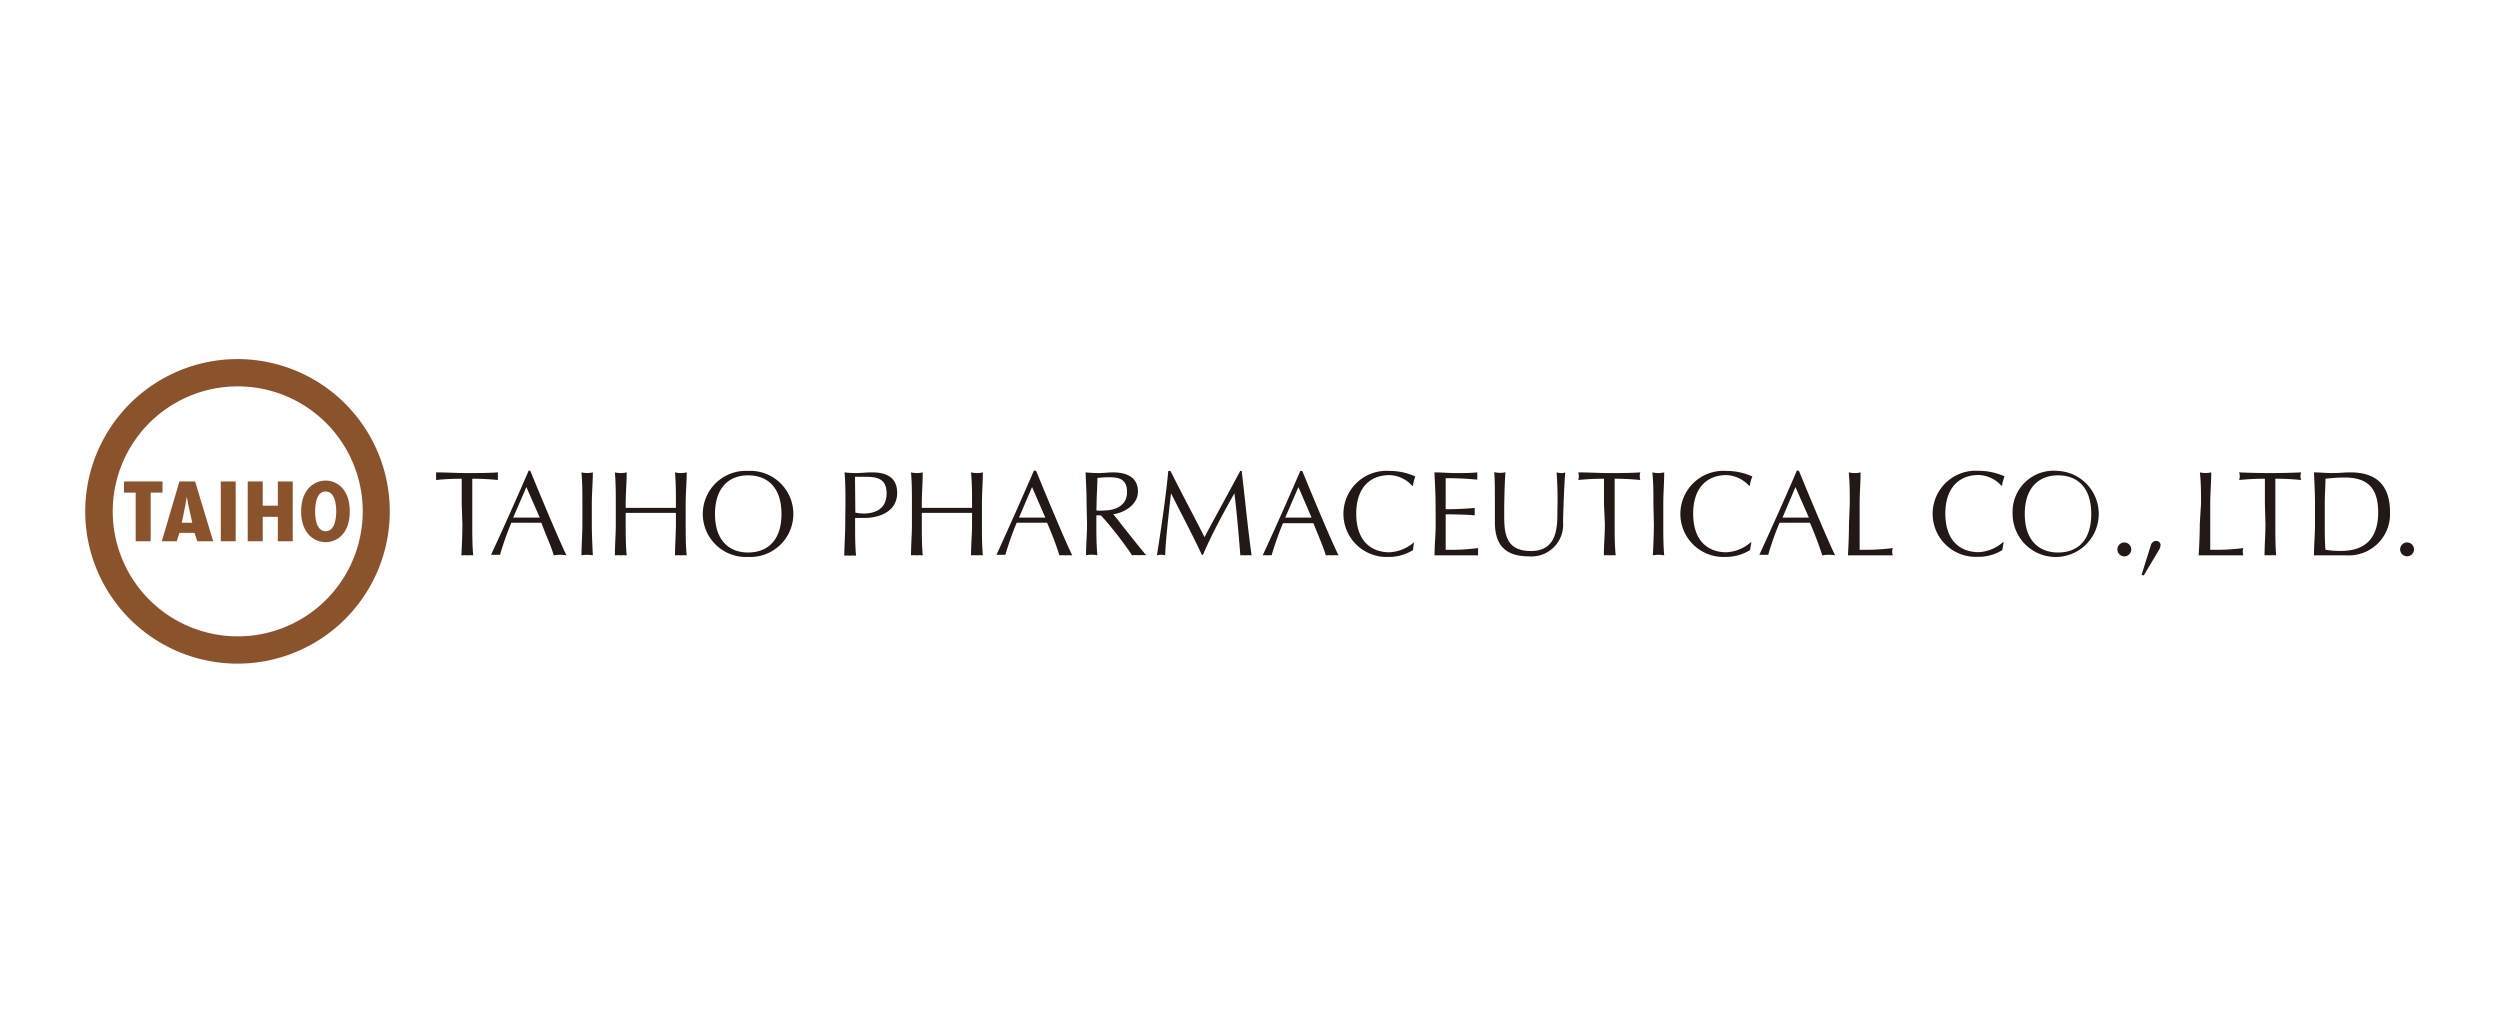 <svg xmlns="http://www.w3.org/2000/svg" viewBox="0 0 220 90"><defs><style>.cls-1{fill:#fff;}.cls-2{fill:#8a532c;}.cls-3{fill:#221815;}</style></defs><g id="レイヤー_2" data-name="レイヤー 2"><g id="レイヤー_1-2" data-name="レイヤー 1"><rect class="cls-1" width="220" height="90"/><path class="cls-2" d="M7.5,45A13.4,13.4,0,1,0,20.9,31.6,13.41,13.41,0,0,0,7.5,45m2.42,0a11,11,0,1,1,11,11,11,11,0,0,1-11-11"/><polygon class="cls-2" points="14.3 42.37 14.3 43.35 13.26 43.35 13.26 47.63 11.94 47.63 11.94 43.35 10.91 43.35 10.91 42.37 14.3 42.37"/><path class="cls-2" d="M17.17,42.37l1.59,5.26h-1.4l-.24-.74H15.79l-.24.74H14.24l1.55-5.26Zm-.58,2.15-.15-.8h0l-.14.8L16,46h.92Z"/><rect class="cls-2" x="19.43" y="42.37" width="1.31" height="5.26"/><polygon class="cls-2" points="23.12 42.37 23.12 44.5 24.45 44.5 24.45 42.37 25.76 42.37 25.76 47.63 24.45 47.63 24.45 45.48 23.12 45.48 23.12 47.63 21.8 47.63 21.8 42.37 23.12 42.37"/><path class="cls-2" d="M30.78,45c0,2-1.16,2.71-2.12,2.71S26.5,47,26.5,45s1.21-2.71,2.16-2.71S30.78,43,30.78,45m-2.12,1.75c.87,0,.93-1.33.93-1.75s-.06-1.75-.93-1.75-.93,1.28-.93,1.75.06,1.75.93,1.75"/><path class="cls-3" d="M40.63,44.31c0-.73,0-1.45,0-2.18a22.07,22.07,0,0,0-2.26.11,1.21,1.21,0,0,0,0-.34,1.39,1.39,0,0,0,0-.33c.91,0,1.81.06,2.72.06s1.82,0,2.73-.06a1.41,1.41,0,0,0,0,.35,1.19,1.19,0,0,0,0,.32,22.21,22.21,0,0,0-2.26-.11c0,.73,0,1.45,0,2.18v1.82c0,.91,0,1.83.08,2.74a3.15,3.15,0,0,0-.52,0,3.26,3.26,0,0,0-.52,0c.05-.91.09-1.83.09-2.74Z"/><path class="cls-3" d="M46.67,41.44c1,2.45,2.62,6.3,3.18,7.43a3.16,3.16,0,0,0-1.12,0C48.53,48.14,48,47,47.64,46c-.45,0-.92,0-1.39,0S45.4,46,45,46a26.28,26.28,0,0,0-1,2.83,1.74,1.74,0,0,0-.39,0,2,2,0,0,0-.4,0c1.14-2.47,2.24-4.93,3.32-7.43Zm-.35,1.42-1.16,2.69,1.15,0,1.19,0Z"/><path class="cls-3" d="M51.25,44.31c0-.91,0-1.83-.08-2.74a2.28,2.28,0,0,0,1,0c0,.91-.09,1.83-.09,2.74v1.82c0,.91.05,1.83.09,2.74a2.73,2.73,0,0,0-1,0c0-.91.08-1.83.08-2.74Z"/><path class="cls-3" d="M59.48,44.31c0-.91,0-1.83-.08-2.74a2.31,2.31,0,0,0,.52.06,2.35,2.35,0,0,0,.51-.06c0,.91-.09,1.83-.09,2.74v1.82c0,.91,0,1.83.09,2.74a3.14,3.14,0,0,0-.51,0,3.05,3.05,0,0,0-.52,0c0-.91.08-1.83.08-2.74v-1l-2.21,0-2.21,0v1c0,.91,0,1.83.09,2.74a3.26,3.26,0,0,0-.52,0,3.15,3.15,0,0,0-.52,0c0-.91.08-1.83.08-2.74V44.31c0-.91,0-1.83-.08-2.74a2.37,2.37,0,0,0,.52.06,2.44,2.44,0,0,0,.52-.06c0,.91-.09,1.83-.09,2.74v.38c.74,0,1.47,0,2.21,0s1.47,0,2.21,0Z"/><path class="cls-3" d="M65.83,41.44a3.79,3.79,0,1,1,0,7.57,3.79,3.79,0,1,1,0-7.57m0,.39c-1.65,0-2.91,1.05-2.91,3.4s1.26,3.39,2.91,3.39,2.94-1,2.94-3.39-1.28-3.4-2.94-3.4"/><path class="cls-3" d="M74.4,44.31c0-.91,0-1.83-.08-2.74a8.72,8.72,0,0,0,1,.06c.34,0,1-.06,1.32-.06.63,0,2.31,0,2.31,1.8s-1.83,2.21-2.85,2.21c-.31,0-.57,0-.85,0v.58c0,.91,0,1.83.08,2.74a3.05,3.05,0,0,0-.52,0,3.14,3.14,0,0,0-.51,0c0-.91.08-1.83.08-2.74Zm.87.8a3.74,3.74,0,0,0,.75.08c.87,0,2-.32,2-1.76,0-1.21-.69-1.47-1.78-1.47h-1Z"/><path class="cls-3" d="M85.54,44.31c0-.91,0-1.83-.09-2.74a2.44,2.44,0,0,0,.52.06,2.37,2.37,0,0,0,.52-.06c0,.91-.08,1.83-.08,2.74v1.82c0,.91,0,1.83.08,2.74a3.15,3.15,0,0,0-.52,0,3.26,3.26,0,0,0-.52,0c0-.91.09-1.83.09-2.74v-1l-2.21,0-2.21,0v1c0,.91,0,1.83.08,2.74a3.05,3.05,0,0,0-.52,0,3.14,3.14,0,0,0-.51,0c0-.91.08-1.83.08-2.74V44.31c0-.91,0-1.83-.08-2.74a2.35,2.35,0,0,0,.51.06,2.31,2.31,0,0,0,.52-.06c0,.91-.08,1.83-.08,2.74v.38c.74,0,1.47,0,2.21,0s1.47,0,2.21,0Z"/><path class="cls-3" d="M91.18,41.44c1,2.45,2.61,6.3,3.18,7.43a3.66,3.66,0,0,0-.57,0,3.75,3.75,0,0,0-.56,0A27.48,27.48,0,0,0,92.14,46c-.45,0-.91,0-1.38,0l-1.29,0a25.88,25.88,0,0,0-1,2.83,2,2,0,0,0-.39,0,1.74,1.74,0,0,0-.39,0c1.12-2.47,2.22-4.93,3.3-7.43Zm-.36,1.42-1.15,2.69,1.15,0,1.17,0Z"/><path class="cls-3" d="M95.62,44.31c0-.91-.05-1.83-.09-2.74q.6.06,1.2.06c.41,0,.81-.06,1.21-.06,1.19,0,2.2.42,2.2,1.68s-1.37,1.91-2.17,2c.52.65,2.29,2.92,2.9,3.61a4.46,4.46,0,0,0-.63,0,4.21,4.21,0,0,0-.62,0,31.87,31.87,0,0,0-2.74-3.51h-.4v.77c0,.91,0,1.83.09,2.74a2.73,2.73,0,0,0-1,0c0-.91.09-1.83.09-2.74Zm.86.61a3.58,3.58,0,0,0,.7,0c.87,0,2-.36,2-1.62S98.29,42,97.57,42a9.35,9.35,0,0,0-1,.06c0,.77-.07,1.53-.07,2.29Z"/><path class="cls-3" d="M103,41.44c1,2,2,3.85,3,5.83.42-.83,2.1-3.87,3.14-5.83h.13c.32,2.71.53,5,.87,7.43a2.81,2.81,0,0,0-.49,0,2.73,2.73,0,0,0-.5,0c-.15-1.89-.3-3.64-.52-5.46h0c-1,1.77-1.94,3.5-2.77,5.41h-.1c-.82-1.76-1.79-3.58-2.71-5.41h0c-.2,1.75-.49,4.27-.51,5.46a1.36,1.36,0,0,0-.73,0c.37-2.34.79-5.19,1-7.43Z"/><path class="cls-3" d="M114.6,41.44c1,2.45,2.62,6.3,3.19,7.43a3.77,3.77,0,0,0-.57,0,3.31,3.31,0,0,0-.55,0c-.21-.73-.72-1.89-1.09-2.83l-1.39,0-1.29,0a28.66,28.66,0,0,0-1,2.83,1.74,1.74,0,0,0-.39,0,1.89,1.89,0,0,0-.39,0c1.14-2.47,2.23-4.93,3.31-7.43Zm-.34,1.42-1.16,2.69,1.15,0,1.17,0Z"/><path class="cls-3" d="M124.34,48.41a4,4,0,0,1-2.19.6,3.79,3.79,0,1,1,.1-7.57,5.49,5.49,0,0,1,2.3.49,3.52,3.52,0,0,0-.21.82l-.07,0a2.78,2.78,0,0,0-2-.94c-1.65,0-2.92,1.05-2.92,3.4s1.27,3.39,2.92,3.39a3.53,3.53,0,0,0,2.16-.88l0,0Z"/><path class="cls-3" d="M126.33,44.3c0-.9-.06-1.83-.1-2.73.63,0,1.26.06,1.9.06s1.25,0,1.88-.06a1.16,1.16,0,0,0,0,.32,1.12,1.12,0,0,0,0,.32,27.42,27.42,0,0,0-2.79-.13c0,.45,0,.81,0,1.33s0,1.13,0,1.4c1.24,0,1.94-.06,2.56-.11a1.88,1.88,0,0,0,0,.33,1.72,1.72,0,0,0,0,.32c-.73-.07-2.06-.09-2.56-.09,0,.25,0,.51,0,1.53,0,.8,0,1.32,0,1.59a18.79,18.79,0,0,0,2.85-.15c0,.1,0,.24,0,.33s0,.21,0,.31c-.62,0-1.26,0-1.9,0s-1.29,0-1.93,0c0-.92.1-1.84.1-2.75Z"/><path class="cls-3" d="M137,41.57a1.49,1.49,0,0,0,.43.06.75.75,0,0,0,.31-.06c-.08,1-.16,2.85-.19,4.39a2.79,2.79,0,0,1-3,3c-2.09,0-3-1-3-3,0-.65,0-1.14,0-1.67,0-1.16,0-2.12-.06-2.74a2.51,2.51,0,0,0,.55.06,1.51,1.51,0,0,0,.44-.06c-.05.63-.11,2.07-.11,3.63s0,3.31,2.35,3.31,2.33-2.17,2.33-3.5a34.09,34.09,0,0,0-.07-3.44"/><path class="cls-3" d="M141.15,44.31c0-.73,0-1.45,0-2.18a22.07,22.07,0,0,0-2.26.11,1.74,1.74,0,0,0,.05-.34,2.21,2.21,0,0,0-.05-.33c.91,0,1.82.06,2.72.06s1.82,0,2.74-.06a1.06,1.06,0,0,0-.05.35.89.89,0,0,0,.05.32,22.36,22.36,0,0,0-2.26-.11c0,.73,0,1.45,0,2.18v1.82c0,.91,0,1.83.09,2.74a3.17,3.17,0,0,0-.53,0,3,3,0,0,0-.51,0c0-.91.09-1.83.09-2.74Z"/><path class="cls-3" d="M145.5,44.31c0-.91,0-1.83-.09-2.74a2.46,2.46,0,0,0,.53.06,2.43,2.43,0,0,0,.51-.06c0,.91-.08,1.83-.08,2.74v1.82c0,.91,0,1.83.08,2.74a2.73,2.73,0,0,0-1,0c.05-.91.09-1.83.09-2.74Z"/><path class="cls-3" d="M154,48.41a4.08,4.08,0,0,1-2.2.6,3.79,3.79,0,1,1,.1-7.57,5.61,5.61,0,0,1,2.31.49,3.11,3.11,0,0,0-.23.82l-.06,0a2.82,2.82,0,0,0-2-.94c-1.65,0-2.92,1.05-2.92,3.4s1.27,3.39,2.92,3.39a3.53,3.53,0,0,0,2.15-.88l.05,0Z"/><path class="cls-3" d="M158.31,41.44c1,2.45,2.62,6.3,3.18,7.43a3.22,3.22,0,0,0-1.13,0A30,30,0,0,0,159.27,46c-.45,0-.91,0-1.38,0l-1.29,0a26.28,26.28,0,0,0-1,2.83,1.81,1.81,0,0,0-.38,0,1.9,1.9,0,0,0-.4,0c1.13-2.47,2.24-4.93,3.31-7.43ZM158,42.86l-1.14,2.69,1.14,0,1.18,0Z"/><path class="cls-3" d="M162.78,44.31c0-.91,0-1.83-.09-2.74a2.46,2.46,0,0,0,.53.06,2.35,2.35,0,0,0,.51-.06c0,.91-.08,1.83-.08,2.74,0,1.78,0,3,0,4.07a19.31,19.31,0,0,0,2.91-.15,2,2,0,0,0-.05.33,1.67,1.67,0,0,0,.05.31c-.64,0-1.29,0-1.94,0s-1.3,0-2,0c.05-.91.09-1.83.09-2.74Z"/><path class="cls-3" d="M176.2,48.41A4,4,0,0,1,174,49a3.79,3.79,0,1,1,.1-7.57,5.56,5.56,0,0,1,2.3.49,3.53,3.53,0,0,0-.22.82l-.06,0a2.82,2.82,0,0,0-2-.94c-1.65,0-2.93,1.05-2.93,3.4s1.28,3.39,2.93,3.39a3.47,3.47,0,0,0,2.14-.88l.06,0Z"/><path class="cls-3" d="M181.11,41.44a3.79,3.79,0,1,1-4,3.79,3.62,3.62,0,0,1,4-3.79m0,.39c-1.66,0-2.93,1.05-2.93,3.4s1.27,3.39,2.93,3.39,2.92-1,2.92-3.39-1.27-3.4-2.92-3.4"/><path class="cls-3" d="M186.93,47.74a.61.61,0,1,1-.6.61.61.61,0,0,1,.6-.61"/><path class="cls-3" d="M189.27,48a.5.5,0,0,1,.48-.4.37.37,0,0,1,.38.37,1,1,0,0,1-.15.44l-1.33,2.23-.19-.06Z"/><path class="cls-3" d="M193.69,44.31c0-.91,0-1.83-.1-2.74a2.33,2.33,0,0,0,1,0c0,.91-.09,1.83-.09,2.74,0,1.78,0,3,0,4.07a19.25,19.25,0,0,0,2.91-.15,2,2,0,0,0-.05.33,1.67,1.67,0,0,0,.05.31c-.64,0-1.29,0-1.93,0s-1.31,0-2,0c.06-.91.1-1.83.1-2.74Z"/><path class="cls-3" d="M199.31,44.31c0-.73,0-1.45,0-2.18a22.57,22.57,0,0,0-2.27.11.93.93,0,0,0,.06-.34,1.05,1.05,0,0,0-.06-.33q1.37.06,2.73.06t2.73-.06a1.43,1.43,0,0,0-.06.35,1.2,1.2,0,0,0,.06.32,22.42,22.42,0,0,0-2.27-.11c0,.73,0,1.45,0,2.18v1.82c0,.91,0,1.83.07,2.74a2.94,2.94,0,0,0-.51,0,3.14,3.14,0,0,0-.51,0c0-.91.08-1.83.08-2.74Z"/><path class="cls-3" d="M203.72,44.31c0-.91-.05-1.83-.09-2.74.53,0,1.06.06,1.6.06s1.07-.06,1.6-.06c2.48,0,3.49,1.32,3.49,3.51a3.63,3.63,0,0,1-3.85,3.79c-.48,0-.94,0-1.42,0s-.94,0-1.42,0c0-.91.09-1.83.09-2.74Zm.86,1.82c0,.75,0,1.51.06,2.25a8.28,8.28,0,0,0,1.39.1c1.55,0,3.25-.61,3.25-3.4,0-2.46-1.27-3.06-3-3.06a14.29,14.29,0,0,0-1.64.11c0,.67-.06,1.42-.06,2.18Z"/><path class="cls-3" d="M211.9,47.74a.61.61,0,0,1,0,1.21.61.61,0,1,1,0-1.21"/></g></g></svg>